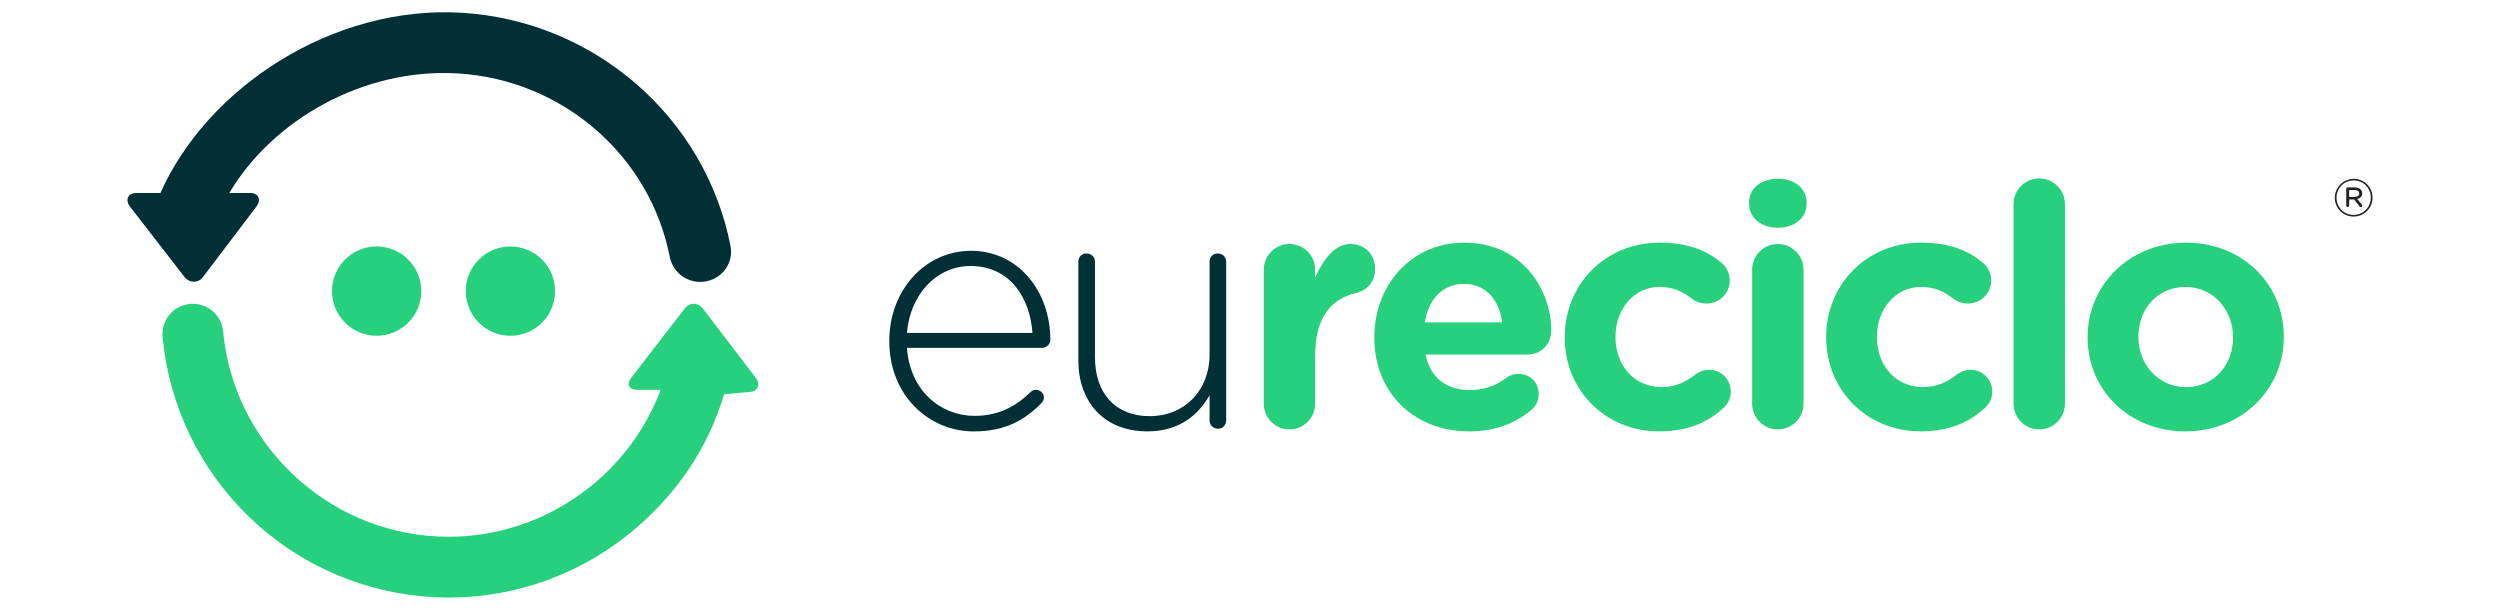 <?xml version="1.0" encoding="UTF-8"?><svg id="Camada_1" xmlns="http://www.w3.org/2000/svg" viewBox="0 0 1080 263.44"><defs><style>.cls-1{fill:#003036;}.cls-2{fill:#241f21;}.cls-3{fill:#26d07c;}</style></defs><g><path class="cls-3" d="M182,125.76c0,10.66-8.62,19.29-19.29,19.29s-19.29-8.63-19.29-19.29,8.64-19.29,19.29-19.29,19.29,8.63,19.29,19.29"/><path class="cls-3" d="M239.79,125.76c0,10.66-8.64,19.29-19.28,19.29s-19.3-8.63-19.3-19.29,8.63-19.29,19.3-19.29,19.28,8.63,19.28,19.29"/><path class="cls-3" d="M326.41,163.12l-22.66-29.7c-2.2-2.9-5.82-2.91-8.05-.02l-22.97,29.77c-2.21,2.88-1.06,5.24,2.58,5.23h10.11c-14.64,38.93-53.31,65.34-96.08,63.38-48.53-2.23-88.49-40.33-92.95-88.62-.66-7.22-7.06-12.54-14.28-11.87-7.22,.67-12.54,7.06-11.87,14.28,2.73,29.56,16.06,57.24,37.55,77.91,21.7,20.89,50.23,33.15,80.35,34.53,30.1,1.39,59.64-8.2,83.16-27.01,20.18-16.14,34.74-37.12,41.8-61.67l-.2,.94h.2l10.7-.95c3.65,0,4.82-3.32,2.61-6.21"/><path class="cls-1" d="M315.59,106.29c-10.89-55.55-58.64-97.27-116.08-100.78-55.44-3.37-109.81,31.99-130.21,77.86h-10.47c-3.7,0-4.87,3.08-2.62,5.95l23.34,30.14c2.25,2.89,5.93,3.05,8.16,.16l23.03-30.34c2.24-2.89,1.04-5.91-2.65-5.91h-9.02c18.51-31.38,57.86-54.14,98.79-51.64,45.28,2.76,82.92,35.51,91.49,79.29,1.4,7.12,8.4,11.91,15.64,10.53,7.24-1.37,11.99-8.15,10.59-15.26"/></g><g><path class="cls-1" d="M446.02,143.83c-1.03-15.05-9.63-28.92-26.75-28.92-14.76,0-26.16,12.43-27.47,28.92h54.22Zm-25.3,42.54c-19.58,0-36.54-15.65-36.54-38.87v-.28c0-21.63,15.21-38.87,35.37-38.87s34.2,17.24,34.2,38.57c0,1.75-1.77,3.36-3.5,3.36h-58.45c1.31,18.57,14.62,29.37,29.21,29.37,10.7,0,18.13-4.39,24.13-10.23,.58-.56,1.33-1.01,2.32-1.01,1.93,0,3.53,1.45,3.53,3.34,0,.75-.28,1.61-1.17,2.48-7.29,7.33-15.65,12.14-29.09,12.14"/><path class="cls-1" d="M529.72,181.54c0,2.03-1.45,3.67-3.51,3.67s-3.67-1.49-3.67-3.67v-10.82c-4.95,8.76-13.27,15.63-26.87,15.63-18.85,0-29.83-12.85-29.83-30.7v-42.52c0-2.18,1.47-3.63,3.52-3.63s3.67,1.45,3.67,3.63v41.23c0,15.33,8.62,25.42,23.65,25.42s25.86-11.12,25.86-26.61v-40.04c0-2.18,1.47-3.63,3.52-3.63s3.65,1.45,3.65,3.63v68.4Z"/><path class="cls-3" d="M545.94,116.53c0-6.16,4.98-11.12,11.12-11.12s11.08,4.95,11.08,11.12v3.49c3.24-7.57,8.48-14.6,15.07-14.6s10.82,4.51,10.82,10.82c0,5.84-3.81,9.35-8.34,10.37-11.24,2.64-17.54,11.26-17.54,27.03v20.75c0,6.14-4.96,11.12-11.08,11.12s-11.12-4.98-11.12-11.12v-57.85Z"/><path class="cls-3" d="M648.94,139.29c-1.31-9.91-7.15-16.66-16.5-16.66s-15.21,6.61-16.96,16.66h33.46Zm-14.32,47.07c-23.51,0-40.91-16.52-40.91-40.46v-.3c0-22.36,15.93-40.77,38.73-40.77,26.14,0,37.7,21.49,37.7,37.7,0,6.43-4.55,10.66-10.39,10.66h-43.97c2.18,10.09,9.18,15.33,19.14,15.33,6.14,0,11.26-1.87,15.77-5.24,1.61-1.17,3.06-1.75,5.42-1.75,4.98,0,8.62,3.79,8.62,8.76,0,2.92-1.31,5.12-2.92,6.57-6.87,5.86-15.77,9.51-27.19,9.51"/><path class="cls-3" d="M675.96,145.9v-.3c0-22.36,17.1-40.77,41.07-40.77,11.82,0,20.16,3.22,26.73,8.78,1.47,1.17,3.5,3.79,3.5,7.57,0,5.56-4.51,9.95-10.07,9.95-2.92,0-5.1-1.17-6.43-2.18-3.95-3.08-8.04-5-13.9-5-11.1,0-18.97,9.79-18.97,21.33v.3c0,11.96,7.73,21.63,19.86,21.63,5.84,0,10.37-2.05,14.6-5.4,1.19-.89,3.36-2.06,6-2.06,5.26,0,9.35,4.23,9.35,9.49,0,2.92-1.31,5.28-3.2,7.01-6.57,6-14.9,10.09-27.78,10.09-23.53,0-40.77-18.13-40.77-40.46"/><path class="cls-3" d="M756.93,116.53c0-6.16,4.98-11.12,11.1-11.12s11.1,4.95,11.1,11.12v57.85c0,6.14-4.98,11.12-11.1,11.12s-11.1-4.98-11.1-11.12v-57.85Zm-1.33-28.94c0-6.42,5.42-10.37,12.43-10.37s12.43,3.95,12.43,10.37v.28c0,6.45-5.42,10.53-12.43,10.53s-12.43-4.09-12.43-10.53v-.28Z"/><path class="cls-3" d="M788.91,145.9v-.3c0-22.36,17.08-40.77,41.07-40.77,11.82,0,20.14,3.22,26.73,8.78,1.45,1.17,3.49,3.79,3.49,7.57,0,5.56-4.51,9.95-10.07,9.95-2.92,0-5.1-1.17-6.41-2.18-3.95-3.08-8.04-5-13.9-5-11.1,0-18.99,9.79-18.99,21.33v.3c0,11.96,7.75,21.63,19.88,21.63,5.84,0,10.35-2.05,14.6-5.4,1.17-.89,3.36-2.06,5.98-2.06,5.28,0,9.37,4.23,9.37,9.49,0,2.92-1.33,5.28-3.2,7.01-6.61,6-14.92,10.09-27.78,10.09-23.53,0-40.77-18.13-40.77-40.46"/><path class="cls-3" d="M869.86,88.17c0-6.14,4.98-11.1,11.08-11.1s11.12,4.95,11.12,11.1v86.21c0,6.14-4.95,11.12-11.12,11.12s-11.08-4.98-11.08-11.12V88.17Z"/><path class="cls-3" d="M964.67,145.9v-.3c0-11.54-8.32-21.63-20.58-21.63s-20.3,9.79-20.3,21.33v.3c0,11.54,8.3,21.63,20.59,21.63s20.3-9.79,20.3-21.33m-62.82,0v-.3c0-22.5,18.13-40.77,42.52-40.77s42.24,17.99,42.24,40.46v.3c0,22.5-18.13,40.77-42.52,40.77s-42.24-17.97-42.24-40.46"/><path class="cls-2" d="M1016.77,93.55c4.57,0,8.17-3.71,8.17-8.15v-.04c0-4.44-3.56-8.1-8.12-8.1-4.57,0-8.17,3.71-8.17,8.14v.05c0,4.44,3.55,8.1,8.12,8.1m0-.7c-4.21,0-7.39-3.33-7.39-7.41v-.05c0-4.07,3.2-7.45,7.43-7.45,4.21,0,7.38,3.33,7.38,7.41v.04c0,4.08-3.19,7.45-7.43,7.45m-3.17-4.01c0,.34,.27,.61,.61,.61s.63-.27,.63-.61v-2.65h2.16l2.37,2.99c.14,.18,.27,.27,.51,.27,.32,0,.61-.24,.61-.58,0-.18-.07-.32-.16-.45l-1.98-2.46c1.26-.29,2.14-1.12,2.14-2.43v-.05c0-.67-.27-1.24-.68-1.62-.54-.54-1.41-.88-2.48-.88h-3.13c-.34,0-.61,.27-.61,.61v7.24Zm1.24-3.75v-2.98h2.46c1.19,0,1.91,.57,1.91,1.44v.05c0,.95-.8,1.49-1.97,1.49h-2.39Z"/></g></svg>